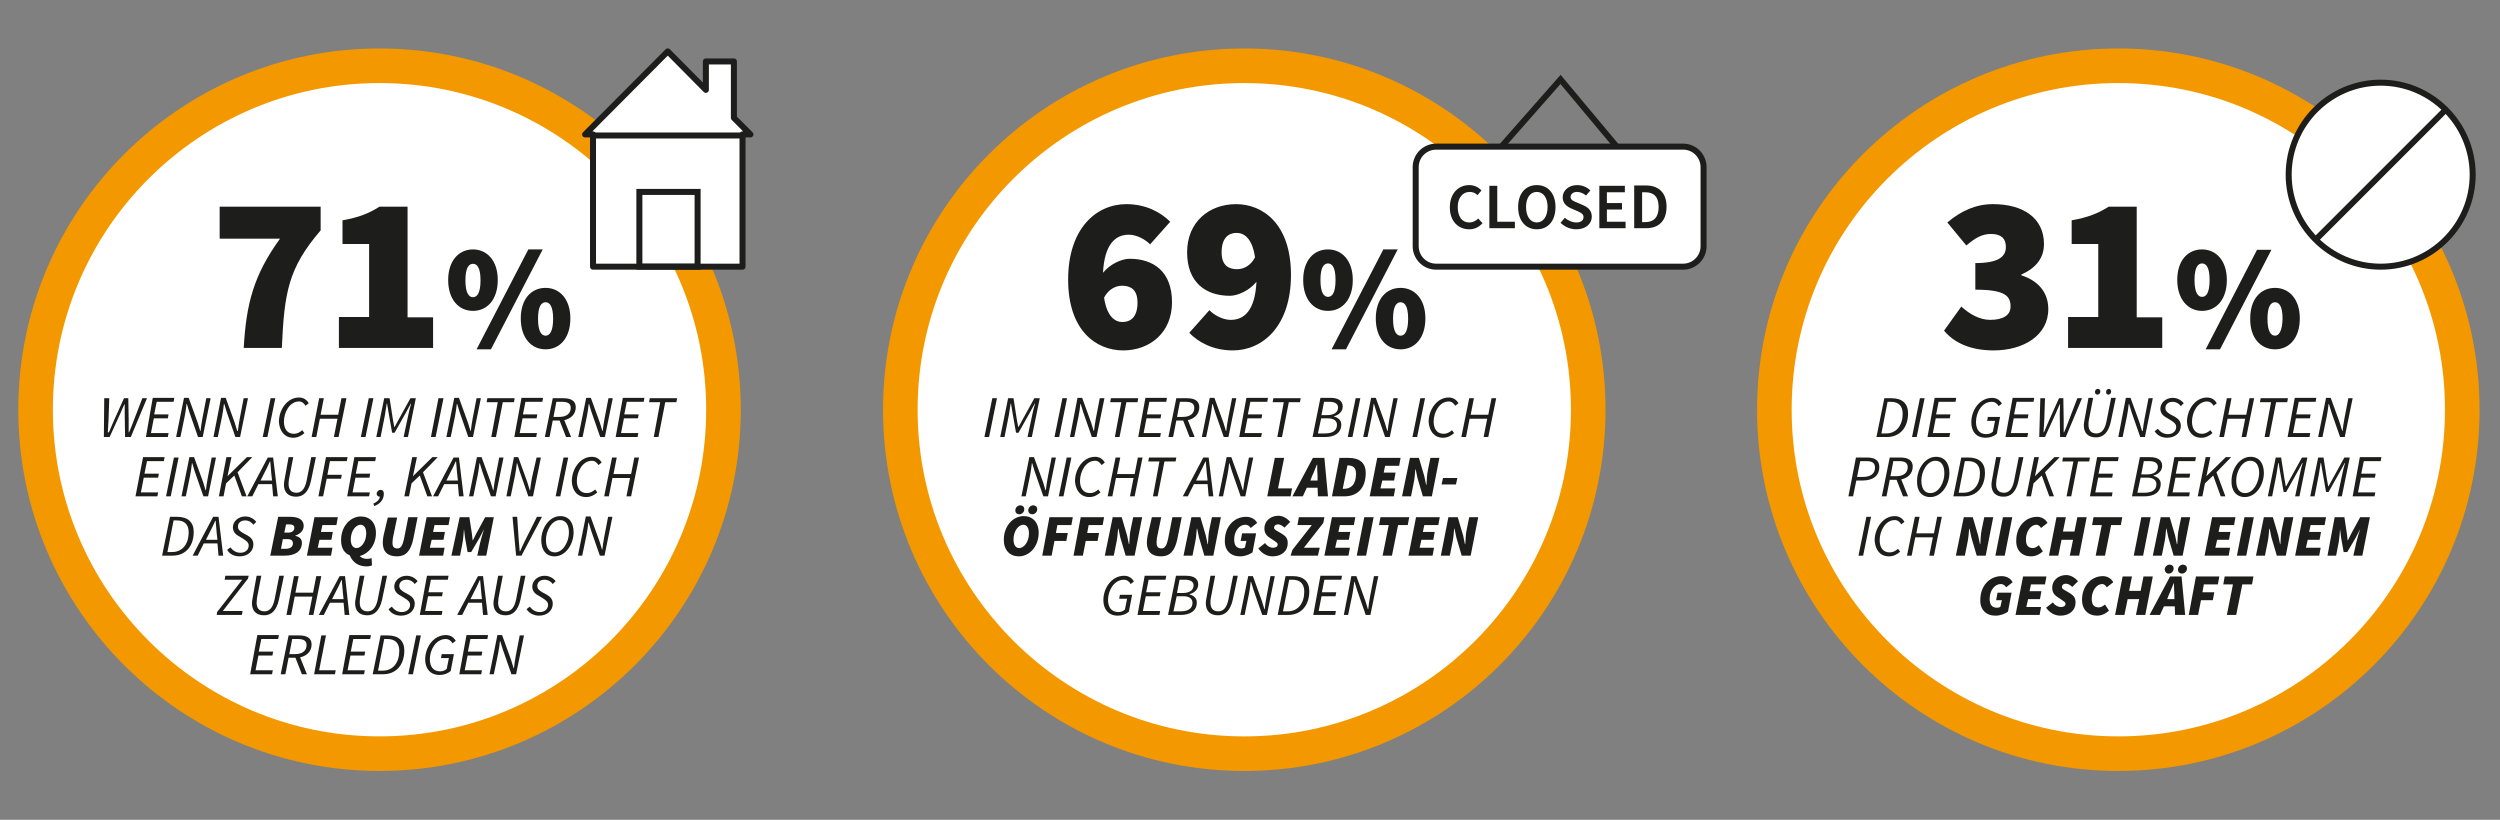 <?xml version="1.0" encoding="utf-8"?>
<!-- Generator: Adobe Illustrator 28.3.0, SVG Export Plug-In . SVG Version: 6.00 Build 0)  -->
<svg version="1.1" id="Ebene_1" xmlns="http://www.w3.org/2000/svg" xmlns:xlink="http://www.w3.org/1999/xlink" x="0px" y="0px"
	 viewBox="0 0 695.6 228.1" style="enable-background:new 0 0 695.6 228.1;" xml:space="preserve">
<rect x="0" y="0" width="695.6" height="228.1" fill="#808080" stroke="none"/>
<style type="text/css">
	.st0{fill:#FFFFFF;}
	.st1{fill:none;stroke:#F49800;stroke-width:9.623;}
	.st2{fill:#1D1D1B;}
	.st3{fill:none;stroke:#1D1D1B;stroke-width:1.674;stroke-linecap:round;stroke-linejoin:round;}
	.st4{fill:none;stroke:#1D1D1B;stroke-width:1.674;}
	.st5{fill:none;stroke:#F49800;stroke-width:9.623;stroke-miterlimit:4;}
</style>
<g>
	<path class="st0" d="M105.6,209.7c52.9,0,95.7-42.9,95.7-95.7c0-52.9-42.9-95.7-95.7-95.7S9.8,61.1,9.8,114S52.7,209.7,105.6,209.7
		"/>
</g>
<g>
	<circle class="st1" cx="105.6" cy="114" r="95.7"/>
</g>
<polygon class="st2" points="132.6,97.2 136.6,97.2 151,69.4 147,69.4 "/>
<path class="st2" d="M67.817,96.8h10.6c0.7-15.3,1.7-22.1,10.8-32.7v-6.6h-28.1v8.9h16.8C70.617,76.5,68.517,84.4,67.817,96.8"
	/>
<g>
	<path class="st2" d="M136.2,187.6h1.2l1.2-5.8c0.2-1.1,0.4-2.3,0.5-3.4h0.1l0.7,2.3l2.4,6.9h1.3l2.2-10.8h-1.2l-1.1,5.7
		c-0.2,1.1-0.4,2.4-0.5,3.4h-0.1l-0.7-2.3l-2.5-6.9h-1.3L136.2,187.6z M127.8,187.6h6.1l0.2-1.1h-4.8l0.8-4.1h3.9l0.2-1.1h-4
		l0.7-3.5h4.7l0.2-1.1h-6L127.8,187.6z M122.3,187.8c1.2,0,2.3-0.4,3.1-1.1l0.9-4.7h-3.4l-0.2,1.1h2.2l-0.6,3
		c-0.4,0.4-1.1,0.7-1.8,0.7c-2.1,0-2.9-1.5-2.9-3.4c0-2.6,1.7-5.6,4.4-5.6c0.9,0,1.5,0.5,1.9,1.2l0.9-0.7c-0.5-0.9-1.4-1.6-2.7-1.6
		c-3.5,0-5.8,3.4-5.8,6.8C118.3,186,119.7,187.8,122.3,187.8 M113.6,187.6h1.3l2.2-10.8h-1.3L113.6,187.6z M105.2,186.5l1.7-8.7h0.9
		c2.2,0,3.3,1.2,3.3,3.3c0,3.2-1.7,5.5-4.6,5.5h-1.3V186.5z M103.7,187.6h2.9c3.7,0,5.9-2.7,5.9-6.6c0-2.7-1.6-4.2-4.6-4.2h-2
		L103.7,187.6z M95.2,187.6h6.1l0.2-1.1h-4.8l0.8-4.1h3.9l0.2-1.1h-4l0.7-3.5h4.7l0.2-1.1h-6L95.2,187.6z M87.4,187.6h5.8l0.2-1.1
		h-4.6l1.9-9.7h-1.3L87.4,187.6z M80.5,182l0.8-4.2h1.6c1.6,0,2.4,0.5,2.4,1.7c0,1.5-1.1,2.5-3.2,2.5H80.5z M78.1,187.6h1.3l0.9-4.6
		h1.9l1.8,4.6h1.4l-1.9-4.7c1.8-0.4,3.2-1.6,3.2-3.6c0-1.8-1.4-2.5-3.4-2.5h-3L78.1,187.6z M69.6,187.6h6.1l0.2-1.1h-4.8l0.8-4.1
		h3.9l0.2-1.1h-4l0.7-3.5h4.7l0.2-1.1h-6L69.6,187.6z"/>
</g>
<g>
	<path class="st2" d="M150,171.3c2.2,0,3.8-1.4,3.8-3.3c0-1.2-0.6-1.9-1.6-2.5l-1.3-0.7c-0.8-0.5-1.4-0.9-1.4-1.8
		c0-0.9,0.7-1.7,2-1.7c1,0,1.8,0.5,2.3,1.2l0.8-0.8c-0.7-0.9-1.8-1.5-3.1-1.5c-1.9,0-3.4,1.4-3.4,3c0,1.2,0.7,2,1.7,2.5l1.3,0.8
		c0.8,0.5,1.4,1,1.4,1.8c0,1.2-1,2-2.3,2c-1.2,0-2.1-0.6-2.8-1.5l-0.9,0.7C147.3,170.7,148.6,171.3,150,171.3 M137.5,166.3
		c-0.1,0.5-0.2,1.1-0.2,1.5c0,2.2,1.2,3.4,3.4,3.4c1.9,0,3.4-1.2,4.1-4.3l1.4-6.7h-1.3l-1.3,6.6c-0.5,2.4-1.5,3.3-2.8,3.3
		c-1.5,0-2.2-0.9-2.2-2.4c0-0.4,0.1-0.8,0.1-1.3l1.2-6.2h-1.3L137.5,166.3z M127.2,171.1h1.4l1.7-3.4h3.8l0.3,3.4h1.3l-1.3-10.8H133
		L127.2,171.1z M131.8,164.9c0.6-1.2,1.2-2.3,1.7-3.5h0.1c0.1,1.2,0.2,2.4,0.3,3.5l0.2,1.8h-3.2L131.8,164.9z M116.8,171.1h6.1
		l0.2-1.1h-4.8l0.8-4.1h3.9l0.2-1.1h-4l0.7-3.5h4.7l0.2-1.1h-6L116.8,171.1z M111.6,171.3c2.2,0,3.8-1.4,3.8-3.3
		c0-1.2-0.6-1.9-1.6-2.5l-1.3-0.7c-0.8-0.5-1.4-0.9-1.4-1.8c0-0.9,0.7-1.7,2-1.7c1,0,1.8,0.5,2.3,1.2l0.8-0.8
		c-0.7-0.9-1.8-1.5-3.1-1.5c-1.9,0-3.4,1.4-3.4,3c0,1.2,0.7,2,1.7,2.5l1.3,0.8c0.8,0.5,1.4,1,1.4,1.8c0,1.2-1,2-2.3,2
		c-1.2,0-2.1-0.6-2.8-1.5l-0.9,0.7C108.8,170.7,110.1,171.3,111.6,171.3 M99,166.3c-0.1,0.5-0.2,1.1-0.2,1.5c0,2.2,1.2,3.4,3.4,3.4
		c1.9,0,3.4-1.2,4.1-4.3l1.4-6.7h-1.3l-1.3,6.6c-0.5,2.4-1.5,3.3-2.8,3.3c-1.5,0-2.2-0.9-2.2-2.4c0-0.4,0-0.8,0.1-1.3l1.2-6.2h-1.3
		L99,166.3z M88.7,171.1h1.4l1.7-3.4h3.8l0.3,3.4h1.3L96,160.3h-1.5L88.7,171.1z M93.3,164.9c0.6-1.2,1.2-2.3,1.7-3.5h0.1
		c0.1,1.2,0.2,2.4,0.3,3.5l0.2,1.8h-3.2L93.3,164.9z M79.7,171.1H81l1-5.1h4.9l-1,5.1h1.3l2.2-10.8H88l-0.9,4.6h-4.9l0.9-4.6h-1.3
		L79.7,171.1z M70.3,166.3c-0.1,0.5-0.2,1.1-0.2,1.5c0,2.2,1.2,3.4,3.4,3.4c1.9,0,3.4-1.2,4.1-4.3l1.4-6.7h-1.3l-1.3,6.6
		c-0.5,2.4-1.5,3.3-2.8,3.3c-1.5,0-2.2-0.9-2.2-2.4c0-0.4,0.1-0.8,0.1-1.3l1.2-6.2h-1.3L70.3,166.3z M60.3,171.1h7l0.2-1.1H62l7-9
		l0.2-0.8h-6.5l-0.2,1.1h4.9l-7,9L60.3,171.1z"/>
</g>
<g>
	<path class="st2" d="M160.8,154.6h1.2l1.2-5.8c0.2-1.1,0.4-2.3,0.5-3.4h0.1l0.7,2.3l2.4,6.9h1.3l2.2-10.8h-1.2l-1.1,5.7
		c-0.2,1.1-0.4,2.4-0.5,3.4h-0.1l-0.7-2.3l-2.5-6.9H163L160.8,154.6z M154.4,153.7c-1.7,0-2.5-1.4-2.5-3.5c0-2.5,1.6-5.5,3.9-5.5
		c1.7,0,2.5,1.4,2.5,3.5C158.3,150.7,156.7,153.7,154.4,153.7 M154.3,154.8c3.1,0,5.3-3.4,5.3-6.7c0-2.7-1.3-4.5-3.7-4.5
		c-3.1,0-5.3,3.4-5.3,6.7C150.6,153,151.9,154.8,154.3,154.8 M143.6,154.6h1.5l5.7-10.8h-1.4l-3,6c-0.6,1.2-1.2,2.4-1.7,3.6h-0.1
		c-0.1-1.2-0.2-2.4-0.3-3.6l-0.4-6h-1.3L143.6,154.6z M125.6,154.6h2.4l0.7-3.6c0.2-1.1,0.3-2.7,0.4-3.8l0,0l0.3,2.5l0.7,3.9h1
		l2.3-3.9l1.3-2.5l0,0c-0.4,1.1-0.8,2.6-1.1,3.8l-0.8,3.6h2.5l2.1-10.7H135l-2.5,4.6l-0.9,1.8h-0.1l-0.2-1.8l-0.7-4.6h-2.7
		L125.6,154.6z M116.6,154.6h6.7l0.4-2.2h-4.1l0.5-2.2h3.3l0.4-2.2h-3.3l0.4-1.9h3.9l0.4-2.2h-6.5L116.6,154.6z M106.7,149.1
		c-0.1,0.6-0.2,1.3-0.2,1.8c0,2.6,1.3,3.9,4,3.9c2.4,0,3.8-1.5,4.5-4.9l1.2-6h-2.6l-1.2,6.1c-0.4,1.8-0.9,2.6-1.8,2.6
		c-1.1,0-1.4-0.6-1.4-1.6c0-0.4,0.1-0.8,0.1-1.2l1.2-5.8h-2.6L106.7,149.1z M102.1,157.6c0.4,0,1-0.1,1.4-0.3l-0.1-2
		c-0.4,0.1-0.7,0.2-1.2,0.2c-0.8,0-1.6-0.2-2.1-0.8c2.4-0.6,4.5-3,4.5-6.4c0-2.9-1.7-4.6-4.2-4.6c-2.8,0-5.5,2.6-5.5,6.6
		c0,2.2,0.9,3.6,2.4,4.2C98.2,156.6,99.8,157.6,102.1,157.6 M99.2,152.5c-1,0-1.6-0.9-1.6-2.4c0-2.5,1.5-4.1,2.7-4.1
		c1,0,1.6,0.9,1.6,2.4C101.9,150.9,100.4,152.5,99.2,152.5 M85.4,154.6h6.7l0.4-2.2h-4.1l0.5-2.2h3.3l0.4-2.2h-3.3l0.4-1.9h3.9
		l0.4-2.2h-6.5L85.4,154.6z M78.2,152.6l0.5-2.6H80c1,0,1.5,0.4,1.5,1.2c0,0.9-0.7,1.5-2,1.5h-1.3V152.6z M79.1,148.2l0.5-2.3h0.8
		c1,0,1.5,0.3,1.5,0.9c0,0.8-0.5,1.4-1.8,1.4L79.1,148.2L79.1,148.2z M75.2,154.6h4.1c2.5,0,4.7-1,4.7-3.6c0-1-0.6-1.6-1.8-1.9V149
		c1.5-0.5,2.3-1.5,2.3-2.7c0-1.7-1.5-2.5-3.7-2.5h-3.4L75.2,154.6z M66.7,154.8c2.2,0,3.8-1.4,3.8-3.3c0-1.2-0.6-1.9-1.6-2.5
		l-1.3-0.7c-0.8-0.5-1.4-0.9-1.4-1.8c0-0.9,0.7-1.7,2-1.7c1,0,1.8,0.5,2.3,1.2l0.8-0.8c-0.7-0.9-1.8-1.5-3.1-1.5
		c-1.9,0-3.4,1.4-3.4,3c0,1.2,0.7,2,1.7,2.5l1.3,0.8c0.8,0.5,1.4,1,1.4,1.8c0,1.2-1,2-2.3,2c-1.2,0-2.1-0.6-2.8-1.5l-0.9,0.7
		C63.9,154.2,65.2,154.8,66.7,154.8 M53.6,154.6H55l1.7-3.4h3.8l0.3,3.4h1.3l-1.3-10.8h-1.5L53.6,154.6z M58.2,148.4
		c0.6-1.2,1.2-2.3,1.7-3.5H60c0.1,1.2,0.2,2.4,0.3,3.5l0.2,1.8h-3.2L58.2,148.4z M46.6,153.5l1.7-8.7h0.9c2.2,0,3.3,1.2,3.3,3.3
		c0,3.2-1.7,5.5-4.6,5.5h-1.3V153.5z M45.1,154.6H48c3.7,0,5.9-2.7,5.9-6.6c0-2.7-1.6-4.2-4.6-4.2h-2L45.1,154.6z"/>
</g>
<g>
	<path class="st2" d="M168.1,138.1h1.3l1-5.1h4.9l-1,5.1h1.3l2.2-10.8h-1.3l-0.9,4.6h-4.9l0.9-4.6h-1.3L168.1,138.1z M163.1,138.3
		c1.3,0,2.3-0.6,3.1-1.3l-0.6-0.8c-0.7,0.6-1.4,1-2.3,1c-1.9,0-2.8-1.4-2.8-3.4c0-2.6,1.6-5.6,4.2-5.6c0.8,0,1.4,0.5,1.8,1.2
		l0.9-0.7c-0.5-0.9-1.4-1.6-2.7-1.6c-3.3,0-5.6,3.4-5.6,6.8C159.2,136.5,160.6,138.3,163.1,138.3 M154.6,138.1h1.3l2.2-10.8h-1.3
		L154.6,138.1z M140.9,138.1h1.2l1.2-5.8c0.2-1.1,0.4-2.3,0.5-3.4h0.1l0.7,2.3l2.4,6.9h1.3l2.2-10.8h-1.2L148,133
		c-0.2,1.1-0.4,2.4-0.5,3.4h-0.1l-0.7-2.3l-2.5-6.9H143L140.9,138.1z M130.5,138.1h1.2l1.2-5.8c0.2-1.1,0.4-2.3,0.5-3.4h0.1l0.7,2.3
		l2.4,6.9h1.3l2.2-10.8h-1.2l-1.1,5.7c-0.2,1.1-0.4,2.4-0.5,3.4h-0.1l-0.7-2.3l-2.5-6.9h-1.3L130.5,138.1z M120.5,138.1h1.4l1.7-3.4
		h3.8l0.3,3.4h1.3l-1.3-10.8h-1.5L120.5,138.1z M125.1,131.9c0.6-1.2,1.2-2.3,1.7-3.5h0.1c0.1,1.2,0.2,2.4,0.3,3.5l0.2,1.8h-3.2
		L125.1,131.9z M112.5,138.1h1.3l0.7-3.6l2.3-2.2l2.1,5.8h1.3l-2.5-6.7l4.1-4.2h-1.5l-5.4,5.3l0,0l1.1-5.3h-1.3L112.5,138.1z
		 M104.1,140.8c1.6-0.5,2.7-1.8,2.7-3.4c0-0.7-0.3-1.1-0.9-1.1s-1.1,0.5-1.1,1.1c0,0.5,0.4,0.8,0.9,0.8l0,0
		c-0.1,0.8-0.8,1.5-1.8,1.9L104.1,140.8z M96.6,138.1h6.1l0.2-1.1h-4.8l0.8-4.1h3.9l0.2-1.1h-4l0.7-3.5h4.7l0.2-1.1h-6L96.6,138.1z
		 M88.6,138.1h1.3l1-4.9h4l0.2-1.1h-4l0.7-3.8h4.7l0.2-1.1h-6L88.6,138.1z M79.2,133.3c-0.1,0.5-0.2,1.1-0.2,1.5
		c0,2.2,1.2,3.4,3.4,3.4c1.9,0,3.4-1.2,4.1-4.3l1.4-6.7h-1.3l-1.3,6.6c-0.5,2.4-1.5,3.3-2.8,3.3c-1.5,0-2.2-0.9-2.2-2.4
		c0-0.4,0-0.8,0.1-1.3l1.2-6.2h-1.3L79.2,133.3z M68.8,138.1h1.4l1.7-3.4h3.8l0.3,3.4h1.3L76,127.3h-1.5L68.8,138.1z M73.4,131.9
		c0.6-1.2,1.2-2.3,1.7-3.5h0.1c0.1,1.2,0.2,2.4,0.3,3.5l0.2,1.8h-3.2L73.4,131.9z M60.9,138.1h1.3l0.7-3.6l2.3-2.2l2.1,5.8h1.3
		l-2.5-6.7l4.1-4.2h-1.5l-5.4,5.3l0,0l1.1-5.3H63L60.9,138.1z M50.5,138.1h1.2l1.2-5.8c0.2-1.1,0.4-2.3,0.5-3.4h0.1l0.7,2.3l2.4,6.9
		h1.3l2.2-10.8h-1.2l-1.1,5.7c-0.2,1.1-0.4,2.4-0.5,3.4h-0.1l-0.7-2.3l-2.5-6.9h-1.3L50.5,138.1z M46.2,138.1h1.3l2.2-10.8h-1.3
		L46.2,138.1z M37.7,138.1h6.1L44,137h-4.8l0.8-4.1h4l0.2-1.1h-4l0.7-3.5h4.7l0.2-1.1h-6L37.7,138.1z"/>
</g>
<g>
	<path class="st2" d="M181.9,121.6h1.3l1.9-9.7h3.1l0.2-1.1h-7.6l-0.2,1.1h3.1L181.9,121.6z M171.3,121.6h6.1l0.2-1.1h-4.8l0.8-4.1
		h3.9l0.2-1.1h-4l0.7-3.5h4.7l0.2-1.1h-6L171.3,121.6z M160.9,121.6h1.2l1.2-5.8c0.2-1.1,0.4-2.3,0.5-3.4h0.1l0.7,2.3l2.4,6.9h1.3
		l2.2-10.8h-1.2l-1.1,5.7c-0.2,1.1-0.4,2.4-0.5,3.4h-0.1l-0.7-2.3l-2.5-6.9h-1.3L160.9,121.6z M154,116l0.8-4.2h1.6
		c1.6,0,2.4,0.5,2.4,1.7c0,1.5-1.1,2.5-3.2,2.5H154z M151.6,121.6h1.3l0.9-4.6h1.9l1.8,4.6h1.4l-1.9-4.7c1.8-0.4,3.2-1.6,3.2-3.6
		c0-1.8-1.4-2.5-3.4-2.5h-3L151.6,121.6z M143.1,121.6h6.1l0.2-1.1h-4.8l0.8-4.1h3.9l0.2-1.1h-4l0.7-3.5h4.7l0.2-1.1h-6L143.1,121.6
		z M136.7,121.6h1.3l1.9-9.7h3.1l0.2-1.1h-7.6l-0.2,1.1h3.1L136.7,121.6z M124.2,121.6h1.2l1.2-5.8c0.2-1.1,0.4-2.3,0.5-3.4h0.1
		l0.7,2.3l2.4,6.9h1.3l2.2-10.8h-1.2l-1.1,5.7c-0.2,1.1-0.4,2.4-0.5,3.4h-0.1l-0.7-2.3l-2.5-6.9h-1.3L124.2,121.6z M119.9,121.6h1.3
		l2.2-10.8H122L119.9,121.6z M104.7,121.6h1.2l1.2-6.1c0.2-1,0.3-2.2,0.5-3.2h0.1l0.4,2.4l1,5.7h0.7l3.2-5.7l1.3-2.4h0.1
		c-0.3,0.9-0.6,2.2-0.8,3.2l-1.3,6.1h1.2l2.2-10.8h-1.5l-3.2,5.8l-1.2,2.2h-0.1l-0.4-2.2l-0.9-5.8h-1.5L104.7,121.6z M100.4,121.6
		h1.3l2.2-10.8h-1.3L100.4,121.6z M86.7,121.6H88l1-5.1h4.9l-1,5.1h1.3l2.2-10.8H95l-0.9,4.6h-4.9l0.9-4.6h-1.3L86.7,121.6z
		 M81.6,121.8c1.3,0,2.3-0.6,3.1-1.3l-0.6-0.8c-0.7,0.6-1.4,1-2.3,1c-1.9,0-2.8-1.4-2.8-3.4c0-2.6,1.6-5.6,4.2-5.6
		c0.8,0,1.4,0.5,1.8,1.2l0.9-0.7c-0.5-0.9-1.4-1.6-2.7-1.6c-3.3,0-5.6,3.4-5.6,6.8C77.8,120,79.2,121.8,81.6,121.8 M73.1,121.6h1.3
		l2.2-10.8h-1.3L73.1,121.6z M59.4,121.6h1.2l1.2-5.8c0.2-1.1,0.4-2.3,0.5-3.4h0.1l0.7,2.3l2.4,6.9h1.3l2.2-10.8h-1.2l-1.1,5.7
		c-0.2,1.1-0.4,2.4-0.5,3.4H66l-0.7-2.3l-2.5-6.9h-1.3L59.4,121.6z M49,121.6h1.2l1.2-5.8c0.2-1.1,0.4-2.3,0.5-3.4H52l0.7,2.3
		l2.4,6.9h1.3l2.2-10.8h-1.2l-1.1,5.7c-0.2,1.1-0.4,2.4-0.5,3.4h-0.1l-0.7-2.3l-2.5-6.9h-1.3L49,121.6z M40.6,121.6h6.1l0.2-1.1H42
		l0.8-4.1h3.9l0.2-1.1h-4l0.7-3.5h4.7l0.2-1.1h-6L40.6,121.6z M28.9,121.6h1.6l3-6.6c0.4-0.9,0.7-1.7,1.1-2.5h0.1c0,0.9,0,1.7,0,2.5
		l0.1,6.6h1.6l4.5-10.8h-1.3l-2.3,6c-0.4,1.2-0.9,2.3-1.4,3.5h-0.1c0-1.2,0-2.4,0-3.5l-0.1-6h-1.2l-2.7,6c-0.5,1.2-1,2.3-1.5,3.5H30
		c0.1-1.2,0.1-2.4,0.2-3.5l0.2-6H29L28.9,121.6z"/>
</g>
<polygon class="st0" points="208.8,37.4 204.2,32.8 204.2,17.1 196.4,17.1 196.4,25 185.8,14.3 162.8,37.4 165,37.4 165,74.2 
	206.6,74.2 206.6,37.4 "/>
<g>
	<g>
		<polygon class="st3" points="208.8,37.4 204.2,32.8 204.2,17.1 196.4,17.1 196.4,25 185.8,14.3 162.8,37.4 165,37.4 165,74.2 
			206.6,74.2 206.6,37.4 		"/>
	</g>
</g>
<path class="st4" d="M164.6,37.7h42.3 M194.1,74.2h-16.2V53.4h16.2V74.2z"/>
<g>
	<g>
		<path class="st0" d="M346.2,209.7c52.9,0,95.7-42.9,95.7-95.7c0-52.9-42.9-95.7-95.7-95.7s-95.7,42.9-95.7,95.7
			C250.4,166.9,293.3,209.7,346.2,209.7"/>
	</g>
	<g>
		<ellipse class="st5" cx="346.209" cy="114.003" rx="95.702" ry="95.702"/>
	</g>
	<g>
		<path class="st2" d="M373.9,171.1h1.2l1.2-5.8c0.2-1.1,0.4-2.3,0.5-3.4h0.1l0.7,2.3l2.4,6.9h1.3l2.2-10.8h-1.2l-1.1,5.7
			c-0.2,1.1-0.4,2.4-0.5,3.5h-0.1l-0.7-2.3l-2.5-6.9H376L373.9,171.1z M365.4,171.1h6.1l0.2-1.1h-4.8l0.8-4.1h3.9l0.2-1.1h-4
			l0.7-3.5h4.7l0.2-1.1h-6L365.4,171.1z M357,170l1.7-8.7h0.9c2.2,0,3.3,1.2,3.3,3.3c0,3.2-1.7,5.5-4.6,5.5H357V170z M355.5,171.1
			h2.9c3.7,0,5.9-2.7,5.9-6.6c0-2.7-1.6-4.2-4.6-4.2h-2L355.5,171.1z M345.1,171.1h1.2l1.2-5.8c0.2-1.1,0.4-2.3,0.5-3.4h0.1l0.7,2.3
			l2.4,6.9h1.3l2.2-10.8h-1.2l-1.1,5.7c-0.2,1.1-0.4,2.4-0.5,3.5h-0.1l-0.7-2.3l-2.5-6.9h-1.3L345.1,171.1z M335.7,166.3
			c-0.1,0.5-0.2,1.1-0.2,1.5c0,2.2,1.2,3.4,3.4,3.4c1.9,0,3.4-1.2,4.1-4.3l1.4-6.7h-1.3l-1.3,6.6c-0.5,2.4-1.5,3.3-2.8,3.3
			c-1.5,0-2.2-0.9-2.2-2.4c0-0.4,0-0.8,0.1-1.3l1.2-6.2h-1.3L335.7,166.3z M326.5,170.1l0.9-4.2h1.9c1.6,0,2.5,0.7,2.5,1.8
			c0,1.7-1.3,2.4-3.4,2.4H326.5z M327.5,164.9l0.7-3.6h1.5c1.6,0,2.4,0.6,2.4,1.6c0,1.2-1,2.1-3,2.1h-1.6V164.9z M325,171.1h3.5
			c2.6,0,4.5-1.1,4.5-3.5c0-1.2-0.9-1.9-2-2.2v-0.1c1.2-0.3,2.4-1.2,2.4-2.7c0-1.6-1.3-2.4-3.3-2.4h-2.9L325,171.1z M316.5,171.1
			h6.1l0.2-1.1H318l0.8-4.1h3.9l0.2-1.1h-4l0.7-3.5h4.7l0.2-1.1h-6L316.5,171.1z M311,171.3c1.2,0,2.3-0.4,3.1-1.1l0.9-4.7h-3.4
			l-0.2,1.1h2.2l-0.6,3c-0.4,0.4-1.1,0.7-1.8,0.7c-2.1,0-2.9-1.5-2.9-3.4c0-2.6,1.7-5.6,4.4-5.6c0.9,0,1.5,0.5,1.9,1.2l0.9-0.7
			c-0.5-0.9-1.4-1.6-2.7-1.6c-3.5,0-5.8,3.4-5.8,6.8C307,169.5,308.4,171.3,311,171.3"/>
	</g>
	<g>
		<path class="st2" d="M400.9,154.6h2.5l0.7-3.5c0.3-1.3,0.4-2.8,0.5-4h0.1l0.5,2.4l1.5,5.1h2.5l2.1-10.7h-2.5l-0.7,3.4
			c-0.3,1.3-0.3,2.9-0.4,4.1h-0.1l-0.5-2.4l-1.5-5.1H403L400.9,154.6z M391.9,154.6h6.7l0.4-2.2h-4l0.5-2.2h3.3l0.4-2.2h-3.3
			l0.4-1.9h3.9l0.4-2.2H394L391.9,154.6z M384.7,154.6h2.6l1.7-8.5h2.7l0.4-2.2h-8l-0.4,2.2h2.7L384.7,154.6z M377.5,154.6h2.6
			l2.1-10.7h-2.6L377.5,154.6z M368.5,154.6h6.7l0.4-2.2h-4.1l0.5-2.2h3.3l0.4-2.2h-3.3l0.4-1.9h3.9l0.4-2.2h-6.5L368.5,154.6z
			 M359.1,154.6h7.6l0.5-2.2h-4.4l5.4-6.9l0.3-1.6h-7.1l-0.4,2.2h4l-5.4,6.9L359.1,154.6z M354.1,154.8c2.6,0,4.2-1.6,4.2-3.6
			c0-1.3-0.4-1.9-1.5-2.6l-1-0.6c-0.9-0.5-1.3-0.7-1.3-1.2s0.4-0.9,1.1-0.9s1.2,0.4,1.8,0.9l1.6-1.6c-0.9-1-2.1-1.7-3.3-1.7
			c-2.2,0-3.9,1.5-3.9,3.5c0,1.3,0.6,2.1,1.6,2.7l0.9,0.6c0.7,0.5,1.2,0.7,1.2,1.2c0,0.6-0.5,0.9-1.3,0.9s-1.7-0.5-2.2-1.3l-1.9,1.5
			C351.3,154.2,352.7,154.8,354.1,154.8 M345,154.8c1.4,0,2.6-0.5,3.5-1.1l1-5.3h-3.9l-0.4,2.1h1.6l-0.4,1.8
			c-0.2,0.2-0.6,0.3-0.9,0.3c-1.5,0-2.1-0.9-2.1-2.5c0-2.3,1.4-4.1,3.1-4.1c0.6,0,1.1,0.3,1.5,0.9l1.8-1.4c-0.6-1.1-1.7-1.7-3.1-1.7
			c-3.3,0-5.9,2.7-5.9,6.6C340.7,153.1,342.4,154.8,345,154.8 M329.3,154.6h2.5l0.7-3.5c0.3-1.3,0.4-2.8,0.5-4h0.1l0.5,2.4l1.5,5.1
			h2.5l2.1-10.7h-2.5l-0.7,3.4c-0.3,1.3-0.3,2.9-0.4,4.1H336l-0.5-2.4l-1.5-5.1h-2.5L329.3,154.6z M319.3,149.1
			c-0.1,0.6-0.2,1.3-0.2,1.8c0,2.6,1.3,3.9,4,3.9c2.4,0,3.8-1.5,4.5-4.9l1.2-6h-2.6L325,150c-0.4,1.8-0.9,2.6-1.8,2.6
			c-1.1,0-1.4-0.6-1.4-1.7c0-0.4,0.1-0.8,0.1-1.2l1.2-5.8h-2.6L319.3,149.1z M307.4,154.6h2.5l0.7-3.5c0.3-1.3,0.4-2.8,0.5-4h0.1
			l0.5,2.4l1.5,5.1h2.5l2.1-10.7h-2.5l-0.7,3.4c-0.3,1.3-0.3,2.9-0.4,4.1h-0.1l-0.5-2.4l-1.5-5.1h-2.5L307.4,154.6z M298.7,154.6
			h2.6l0.8-4.1h3.3l0.4-2.2h-3.3l0.4-2.2h3.9l0.4-2.2h-6.5L298.7,154.6z M290,154.6h2.6l0.8-4.1h3.3l0.4-2.2h-3.3l0.4-2.2h3.9
			l0.4-2.2H292L290,154.6z M287.2,143.1c0.8,0,1.4-0.7,1.4-1.4s-0.5-1.1-1.1-1.1c-0.8,0-1.4,0.7-1.4,1.4S286.6,143.1,287.2,143.1
			 M283.6,143.1c0.8,0,1.4-0.7,1.4-1.4s-0.5-1.1-1.1-1.1c-0.8,0-1.4,0.7-1.4,1.4S283,143.1,283.6,143.1 M283.6,152.5
			c-1,0-1.6-0.9-1.6-2.4c0-2.5,1.5-4.1,2.7-4.1c1,0,1.6,0.9,1.6,2.4C286.3,150.9,284.8,152.5,283.6,152.5 M283.5,154.8
			c2.8,0,5.5-2.6,5.5-6.6c0-2.9-1.7-4.6-4.2-4.6c-2.8,0-5.5,2.6-5.5,6.6C279.3,153.1,281,154.8,283.5,154.8"/>
	</g>
	<g>
		<path class="st2" d="M401.1,134.8h4l0.4-1.8h-4L401.1,134.8z M390.1,138.1h2.5l0.7-3.5c0.3-1.3,0.4-2.8,0.5-4h0.1l0.5,2.4l1.5,5.1
			h2.5l2.1-10.7H398l-0.7,3.4c-0.3,1.3-0.3,2.9-0.4,4.1h-0.1l-0.5-2.4l-1.5-5.1h-2.5L390.1,138.1z M381.1,138.1h6.7l0.4-2.2h-4.1
			l0.5-2.2h3.3l0.4-2.2H385l0.4-1.9h3.9l0.4-2.2h-6.5L381.1,138.1z M373.6,136l1.3-6.5h0.2c1.3,0,2.2,0.6,2.2,2.3
			c0,3.1-1.5,4.2-3.3,4.2H373.6z M370.6,138.1h3.5c3.4,0,5.9-2.1,5.9-6.5c0-2.9-1.8-4.2-4.8-4.2h-2.5L370.6,138.1z M359.6,138.1h2.9
			l1.1-2.4h3l0.1,2.4h2.8l-1-10.7h-3.2L359.6,138.1z M365.1,132.4c0.5-1,0.8-2,1.3-3.1h0.1c0,1.1,0,2,0.1,3.1v1.3h-2L365.1,132.4z
			 M352.6,138.1h6.5l0.4-2.2h-3.9l1.7-8.5h-2.6L352.6,138.1z M339.1,138.1h1.2l1.2-5.8c0.2-1.1,0.4-2.3,0.5-3.4h0.1l0.7,2.3l2.4,6.9
			h1.3l2.2-10.8h-1.2l-1.1,5.7c-0.2,1.1-0.4,2.4-0.5,3.4h-0.1l-0.7-2.3l-2.5-6.9h-1.3L339.1,138.1z M329.1,138.1h1.4l1.7-3.4h3.8
			l0.3,3.4h1.3l-1.3-10.8h-1.5L329.1,138.1z M333.7,131.9c0.6-1.2,1.2-2.3,1.7-3.5h0.1c0.1,1.2,0.2,2.4,0.3,3.5l0.2,1.8h-3.2
			L333.7,131.9z M320.8,138.1h1.3l1.9-9.7h3.1l0.2-1.1h-7.6l-0.2,1.1h3.1L320.8,138.1z M308.2,138.1h1.3l1-5.1h4.9l-1,5.1h1.3
			l2.2-10.8h-1.3l-0.9,4.6h-4.9l0.9-4.6h-1.3L308.2,138.1z M303.1,138.3c1.3,0,2.3-0.6,3.1-1.3l-0.6-0.8c-0.7,0.6-1.4,1-2.3,1
			c-1.9,0-2.8-1.4-2.8-3.4c0-2.6,1.6-5.6,4.2-5.6c0.8,0,1.4,0.5,1.8,1.2l0.9-0.7c-0.5-0.9-1.4-1.6-2.7-1.6c-3.3,0-5.6,3.4-5.6,6.8
			C299.3,136.5,300.7,138.3,303.1,138.3 M294.6,138.1h1.3l2.2-10.8h-1.3L294.6,138.1z M284.2,138.1h1.2l1.2-5.8
			c0.2-1.1,0.4-2.3,0.5-3.4h0.1l0.7,2.3l2.4,6.9h1.3l2.2-10.8h-1.2l-1.1,5.7c-0.2,1.1-0.4,2.4-0.5,3.4h-0.1l-0.7-2.3l-2.5-6.9h-1.3
			L284.2,138.1z"/>
	</g>
	<g>
		<path class="st2" d="M406.6,121.6h1.3l1-5.1h4.9l-1,5.1h1.3l2.2-10.8H415l-0.9,4.6h-4.9l0.9-4.6h-1.3L406.6,121.6z M401.5,121.8
			c1.3,0,2.3-0.6,3.1-1.3l-0.6-0.8c-0.7,0.6-1.4,1-2.3,1c-1.9,0-2.8-1.4-2.8-3.4c0-2.6,1.6-5.6,4.2-5.6c0.8,0,1.4,0.5,1.8,1.2
			l0.9-0.7c-0.5-0.9-1.4-1.6-2.7-1.6c-3.3,0-5.6,3.4-5.6,6.8C397.7,120,399.1,121.8,401.5,121.8 M393,121.6h1.3l2.2-10.8h-1.3
			L393,121.6z M379.3,121.6h1.2l1.2-5.8c0.2-1.1,0.4-2.3,0.5-3.4h0.1l0.7,2.3l2.4,6.9h1.3l2.2-10.8h-1.2l-1.1,5.7
			c-0.2,1.1-0.4,2.4-0.5,3.4H386l-0.7-2.3l-2.5-6.9h-1.3L379.3,121.6z M375,121.6h1.3l2.2-10.8h-1.3L375,121.6z M366.7,120.6
			l0.9-4.2h1.9c1.6,0,2.5,0.7,2.5,1.8c0,1.7-1.3,2.4-3.4,2.4C368.6,120.6,366.7,120.6,366.7,120.6z M367.7,115.4l0.7-3.6h1.5
			c1.6,0,2.4,0.6,2.4,1.6c0,1.2-1,2.1-3,2.1h-1.6V115.4z M365.2,121.6h3.5c2.6,0,4.5-1.1,4.5-3.5c0-1.2-0.9-1.9-2-2.2v-0.1
			c1.2-0.3,2.4-1.2,2.4-2.7c0-1.6-1.3-2.4-3.3-2.4h-2.9L365.2,121.6z M355.4,121.6h1.3l1.9-9.7h3.1l0.2-1.1h-7.6l-0.2,1.1h3.1
			L355.4,121.6z M344.8,121.6h6.1l0.2-1.1h-4.8l0.8-4.1h3.9l0.2-1.1h-4l0.7-3.5h4.7l0.2-1.1h-6L344.8,121.6z M334.4,121.6h1.2
			l1.2-5.8c0.2-1.1,0.4-2.3,0.5-3.4h0.1l0.7,2.3l2.4,6.9h1.3l2.2-10.8h-1.2l-1.1,5.7c-0.2,1.1-0.4,2.4-0.5,3.4h-0.1l-0.7-2.3
			l-2.5-6.9h-1.3L334.4,121.6z M327.5,116l0.8-4.2h1.6c1.6,0,2.4,0.5,2.4,1.7c0,1.5-1.1,2.5-3.2,2.5H327.5z M325.1,121.6h1.3
			l0.9-4.6h1.9l1.8,4.6h1.4l-1.9-4.7c1.8-0.4,3.2-1.6,3.2-3.6c0-1.8-1.4-2.5-3.4-2.5h-3L325.1,121.6z M316.7,121.6h6.1l0.2-1.1h-4.8
			l0.8-4.1h3.9l0.2-1.1h-4l0.7-3.5h4.7l0.2-1.1h-6L316.7,121.6z M310.2,121.6h1.3l1.9-9.7h3.1l0.2-1.1h-7.6l-0.2,1.1h3.1
			L310.2,121.6z M297.7,121.6h1.2l1.2-5.8c0.2-1.1,0.4-2.3,0.5-3.4h0.1l0.7,2.3l2.4,6.9h1.3l2.2-10.8H306l-1.1,5.7
			c-0.2,1.1-0.4,2.4-0.5,3.4h-0.1l-0.7-2.3l-2.5-6.9h-1.3L297.7,121.6z M293.4,121.6h1.3l2.2-10.8h-1.3L293.4,121.6z M278.3,121.6
			h1.2l1.2-6.1c0.2-1,0.3-2.2,0.5-3.2h0.1l0.4,2.4l1,5.7h0.7l3.2-5.7l1.3-2.4h0.1c-0.3,0.9-0.6,2.2-0.8,3.2l-1.3,6.1h1.2l2.2-10.8
			h-1.5l-3.2,5.8l-1.2,2.2h-0.1l-0.4-2.2l-0.9-5.8h-1.5L278.3,121.6z M273.9,121.6h1.3l2.2-10.8h-1.3L273.9,121.6z"/>
	</g>
	<g>
		<path class="st2" d="M389.7,93.4c-1.1,0-2.1-1.1-2.1-4.7s1-4.6,2.1-4.6s2.1,1,2.1,4.6C391.8,92.3,390.8,93.4,389.7,93.4
			 M389.7,97.2c4,0,6.9-3.2,6.9-8.6s-3-8.5-6.9-8.5c-4,0-6.9,3.1-6.9,8.5C382.8,94,385.7,97.2,389.7,97.2 M370.5,97.2h4l14.4-27.8
			h-4L370.5,97.2z M369.5,82.6c-1.1,0-2.1-1.1-2.1-4.7s1-4.6,2.1-4.6s2.1,1,2.1,4.6C371.6,81.6,370.6,82.6,369.5,82.6 M369.5,86.5
			c4,0,6.9-3.2,6.9-8.6s-3-8.5-6.9-8.5c-4,0-6.9,3.1-6.9,8.5S365.5,86.5,369.5,86.5 M343,97.5c8.4,0,16.2-6.8,16.2-21
			s-7.8-19.7-15.3-19.7c-7.4,0-13.6,4.9-13.6,13.4c0,8.4,5.2,12.1,11.9,12.1c2.1,0,5.4-1.4,7.4-3.9c-0.4,7.9-3.3,10.6-7.2,10.6
			c-2.2,0-4.7-1.4-5.9-2.7l-5.6,6.3C333.3,95.1,337.4,97.5,343,97.5 M344.2,74.9c-2.2,0-4.3-0.9-4.3-4.7c0-4.1,2-5.4,4.2-5.4
			c1.9,0,4.3,1.3,5.1,6.8C348,73.9,346.1,74.9,344.2,74.9 M312.3,89.6c-1.9,0-4.3-1.3-5.1-6.8c1.2-2.3,3.2-3.3,5-3.3
			c2.2,0,4.3,0.9,4.3,4.7C316.5,88.3,314.5,89.6,312.3,89.6 M312.5,97.5c7.4,0,13.6-4.9,13.6-13.4S321,72,314.3,72
			c-2.1,0-5.4,1.4-7.4,3.9c0.4-7.9,3.4-10.6,7.2-10.6c2.2,0,4.7,1.4,5.9,2.7l5.6-6.3c-2.6-2.6-6.7-4.9-12.2-4.9
			c-8.4,0-16.2,6.8-16.2,21S305,97.5,312.5,97.5"/>
	</g>
</g>
<polyline class="st4" points="406.3,53.8 434.2,22.1 460.7,53.8 "/>
<path class="st0" d="M399.6,40.8c-3.1,0-5.7,2.5-5.7,5.7v22c0,3.1,2.5,5.7,5.7,5.7h68.7c3.1,0,5.7-2.5,5.7-5.7v-22
	c0-3.1-2.5-5.7-5.7-5.7H399.6z"/>
<path class="st4" d="M399.6,40.8c-3.1,0-5.7,2.5-5.7,5.7v22c0,3.1,2.5,5.7,5.7,5.7h68.7c3.1,0,5.7-2.5,5.7-5.7v-22
	c0-3.1-2.5-5.7-5.7-5.7H399.6z"/>
<path class="st2" d="M456.9,61.8v-8.3h0.9c2.3,0,3.7,1.2,3.7,4.1c0,2.9-1.4,4.2-3.7,4.2H456.9z M454.7,63.5h3.3c3.5,0,5.7-2,5.7-6
	c0-3.9-2.2-5.9-5.8-5.9h-3.2V63.5z M445,63.5h7.3v-1.8h-5.2v-3.4h4.2v-1.8h-4.2v-3h5v-1.8H445V63.5z M438.6,63.8
	c2.7,0,4.3-1.6,4.3-3.5c0-1.7-1-2.6-2.4-3.2l-1.6-0.7c-1-0.4-1.9-0.7-1.9-1.6c0-0.8,0.7-1.4,1.8-1.4c0.9,0,1.8,0.4,2.5,1l1.2-1.4
	c-0.9-0.9-2.2-1.5-3.7-1.5c-2.3,0-4,1.5-4,3.4c0,1.7,1.2,2.6,2.4,3.1l1.6,0.7c1.1,0.5,1.8,0.8,1.8,1.7s-0.7,1.5-2,1.5
	c-1.1,0-2.3-0.5-3.2-1.3l-1.2,1.4C435.5,63.2,437,63.8,438.6,63.8 M427.6,61.9c-1.8,0-3-1.7-3-4.3s1.2-4.2,3-4.2s3,1.6,3,4.2
	C430.6,60.2,429.4,61.9,427.6,61.9 M427.6,63.8c3.1,0,5.2-2.3,5.2-6.2c0-3.8-2.1-6.1-5.2-6.1s-5.2,2.3-5.2,6.1
	C422.4,61.4,424.5,63.8,427.6,63.8 M414.5,63.5h7v-1.8h-4.9v-10h-2.2v11.8H414.5z M408.8,63.8c1.5,0,2.7-0.6,3.7-1.7l-1.2-1.3
	c-0.7,0.7-1.5,1.1-2.5,1.1c-2,0-3.2-1.6-3.2-4.3c0-2.6,1.4-4.2,3.3-4.2c0.9,0,1.6,0.3,2.2,0.9l1.1-1.3c-0.7-0.8-1.9-1.5-3.4-1.5
	c-3,0-5.4,2.3-5.4,6.2S405.8,63.8,408.8,63.8"/>
<path class="st0" d="M589.4,209.7c52.9,0,95.7-42.9,95.7-95.7c0-52.9-42.9-95.7-95.7-95.7s-95.7,42.9-95.7,95.7
	C493.7,166.9,536.6,209.7,589.4,209.7"/>
<circle class="st1" cx="589.4" cy="114" r="95.7"/>
<path class="st2" d="M619.6,171.1h2.6l1.7-8.5h2.7l0.4-2.2h-8l-0.4,2.2h2.7L619.6,171.1z M609,171.1h2.6l0.8-4.1h3.3l0.4-2.2h-3.3
	l0.4-2.2h3.9l0.4-2.2h-6.5L609,171.1z M607.1,159.6c0.8,0,1.4-0.7,1.4-1.4s-0.5-1.1-1.1-1.1c-0.8,0-1.4,0.7-1.4,1.4
	S606.5,159.6,607.1,159.6 M603.4,159.6c0.8,0,1.4-0.7,1.4-1.4s-0.5-1.1-1.1-1.1c-0.8,0-1.4,0.7-1.4,1.4
	C602.4,159.2,602.8,159.6,603.4,159.6 M598.1,171.1h2.9l1.1-2.4h3l0.1,2.4h2.8l-1-10.7h-3.2L598.1,171.1z M603.5,165.4
	c0.5-1,0.8-2,1.3-3.1h0.1c0,1.1,0,2,0.1,3.1v1.3h-2L603.5,165.4z M588.5,171.1h2.6l0.9-4.4h3.2l-0.9,4.4h2.6l2.1-10.7h-2.6l-0.8,4
	h-3.2l0.8-4h-2.6L588.5,171.1z M583.5,171.3c1.5,0,2.7-0.8,3.3-1.4l-1.1-1.7c-0.5,0.4-1.1,0.8-1.7,0.8c-1.5,0-2-0.9-2-2.4
	c0-2.3,1.4-4.1,2.9-4.1c0.5,0,0.9,0.3,1.3,0.9l1.8-1.4c-0.6-1.1-1.7-1.7-2.9-1.7c-3.2,0-5.8,2.7-5.8,6.6
	C579.3,169.6,581,171.3,583.5,171.3 M573.3,171.3c2.6,0,4.2-1.6,4.2-3.6c0-1.3-0.4-1.9-1.5-2.6l-1-0.6c-0.9-0.5-1.3-0.7-1.3-1.2
	s0.4-0.9,1.1-0.9c0.7,0,1.2,0.4,1.8,0.9l1.6-1.6c-0.9-1-2.1-1.7-3.3-1.7c-2.2,0-3.9,1.5-3.9,3.5c0,1.3,0.6,2.1,1.6,2.7l0.9,0.6
	c0.7,0.5,1.2,0.7,1.2,1.2c0,0.6-0.5,0.9-1.3,0.9s-1.7-0.5-2.2-1.3l-1.9,1.5C570.5,170.7,571.9,171.3,573.3,171.3 M560.8,171.1h6.7
	l0.4-2.2h-4.1l0.5-2.2h3.3l0.4-2.2h-3.3l0.4-1.9h3.9l0.4-2.2h-6.5L560.8,171.1z M555.2,171.3c1.4,0,2.6-0.5,3.5-1.1l1-5.3h-3.9
	l-0.4,2.1h1.6l-0.4,1.8c-0.2,0.2-0.6,0.3-0.9,0.3c-1.5,0-2.1-0.9-2.1-2.5c0-2.3,1.4-4.1,3.1-4.1c0.6,0,1.1,0.3,1.5,0.9l1.8-1.4
	c-0.6-1.1-1.7-1.7-3.1-1.7c-3.3,0-5.9,2.7-5.9,6.6C550.9,169.6,552.6,171.3,555.2,171.3"/>
<path class="st2" d="M647.6,154.6h2.4l0.7-3.6c0.2-1.1,0.3-2.7,0.4-3.8l0,0l0.3,2.5l0.7,3.9h1l2.3-3.9l1.3-2.5l0,0
	c-0.4,1.1-0.8,2.6-1.1,3.8l-0.8,3.6h2.5l2.1-10.7h-2.7l-2.5,4.6l-0.9,1.8h-0.1l-0.2-1.8l-0.7-4.6h-2.7L647.6,154.6z M638.6,154.6
	h6.7l0.4-2.2h-4.1l0.5-2.2h3.3l0.4-2.2h-3.3l0.4-1.9h3.9l0.4-2.2h-6.5L638.6,154.6z M627.7,154.6h2.5l0.7-3.5c0.3-1.3,0.4-2.8,0.5-4
	h0.1l0.5,2.4l1.5,5.1h2.5l2.1-10.7h-2.5l-0.7,3.4c-0.3,1.3-0.3,2.9-0.4,4.1h-0.1l-0.5-2.4l-1.5-5.1h-2.5L627.7,154.6z M622.4,154.6
	h2.6l2.1-10.7h-2.6L622.4,154.6z M613.4,154.6h6.7l0.4-2.2h-4.1l0.5-2.2h3.3l0.4-2.2h-3.3l0.4-1.9h3.9l0.4-2.2h-6.5L613.4,154.6z
	 M599,154.6h2.5l0.7-3.5c0.3-1.3,0.4-2.8,0.5-4h0.1l0.5,2.4l1.5,5.1h2.5l2.1-10.7h-2.5l-0.7,3.4c-0.3,1.3-0.3,2.9-0.4,4.1h-0.1
	l-0.5-2.4l-1.5-5.1h-2.5L599,154.6z M593.7,154.6h2.6l2.1-10.7h-2.6L593.7,154.6z M583.1,154.6h2.6l1.7-8.5h2.7l0.4-2.2h-8l-0.4,2.2
	h2.7L583.1,154.6z M570.1,154.6h2.6l0.9-4.4h3.2l-0.9,4.4h2.6l2.1-10.7H578l-0.8,4H574l0.8-4h-2.6L570.1,154.6z M565.1,154.8
	c1.5,0,2.7-0.8,3.3-1.4l-1.1-1.7c-0.5,0.4-1.1,0.8-1.6,0.8c-1.5,0-2-0.9-2-2.4c0-2.3,1.4-4.1,2.9-4.1c0.5,0,0.9,0.3,1.3,0.9l1.8-1.4
	c-0.6-1.1-1.7-1.7-2.9-1.7c-3.2,0-5.8,2.7-5.8,6.6C560.9,153.1,562.6,154.8,565.1,154.8 M555.2,154.6h2.6l2.1-10.7h-2.6L555.2,154.6
	z M544.2,154.6h2.5l0.7-3.5c0.3-1.3,0.4-2.8,0.5-4h0.1l0.5,2.4l1.5,5.1h2.5l2.1-10.7h-2.5l-0.7,3.4c-0.3,1.3-0.3,2.9-0.4,4.1h-0.1
	l-0.5-2.4l-1.5-5.1h-2.5L544.2,154.6z M530.6,154.6h1.3l1-5.1h4.9l-1,5.1h1.3l2.2-10.8H539l-0.9,4.6h-4.9l0.9-4.6h-1.3L530.6,154.6z
	 M525.6,154.8c1.3,0,2.3-0.6,3.1-1.3l-0.6-0.8c-0.7,0.6-1.4,1-2.3,1c-1.9,0-2.8-1.4-2.8-3.4c0-2.6,1.6-5.6,4.2-5.6
	c0.8,0,1.4,0.5,1.8,1.2l0.9-0.7c-0.5-0.9-1.4-1.6-2.7-1.6c-3.3,0-5.6,3.4-5.6,6.8C521.8,153,523.1,154.8,525.6,154.8 M517.1,154.6
	h1.3l2.2-10.8h-1.3L517.1,154.6z"/>
<path class="st2" d="M654.6,138.1h6.1l0.2-1.1h-4.8l0.8-4.1h3.9l0.2-1.1h-4l0.7-3.5h4.7l0.2-1.1h-6L654.6,138.1z M642.8,138.1h1.2
	l1.2-6.1c0.2-1,0.3-2.2,0.5-3.2h0.1l0.4,2.4l1,5.7h0.7l3.2-5.7l1.3-2.4h0.1c-0.3,0.9-0.6,2.2-0.8,3.2l-1.3,6.1h1.2l2.2-10.8h-1.5
	l-3.2,5.8l-1.2,2.2h-0.1l-0.4-2.2l-0.9-5.8H645L642.8,138.1z M631,138.1h1.2l1.2-6.1c0.2-1,0.3-2.2,0.5-3.2h0.1l0.4,2.4l1,5.7h0.7
	l3.2-5.7l1.3-2.4h0.1c-0.3,0.9-0.6,2.2-0.8,3.2l-1.3,6.1h1.2l2.2-10.8h-1.5l-3.2,5.8l-1.2,2.2H636l-0.4-2.2l-0.9-5.8h-1.5L631,138.1
	z M624.7,137.2c-1.7,0-2.5-1.4-2.5-3.5c0-2.5,1.6-5.5,3.9-5.5c1.7,0,2.5,1.4,2.5,3.5C628.5,134.2,627,137.2,624.7,137.2
	 M624.6,138.3c3.1,0,5.3-3.4,5.3-6.7c0-2.7-1.3-4.5-3.7-4.5c-3.1,0-5.3,3.4-5.3,6.7C620.8,136.5,622.2,138.3,624.6,138.3
	 M611.5,138.1h1.3l0.7-3.6l2.3-2.2l2.1,5.8h1.3l-2.5-6.7l4.1-4.2h-1.5l-5.4,5.3l0,0l1.1-5.3h-1.3L611.5,138.1z M603,138.1h6.1
	l0.2-1.1h-4.8l0.8-4.1h3.9l0.2-1.1h-4l0.7-3.5h4.7l0.2-1.1h-6L603,138.1z M594.7,137.1l0.9-4.2h1.9c1.6,0,2.5,0.7,2.5,1.8
	c0,1.7-1.3,2.4-3.4,2.4H594.7z M595.8,131.9l0.7-3.6h1.5c1.6,0,2.4,0.6,2.4,1.6c0,1.2-1,2.1-3,2.1h-1.6V131.9z M593.2,138.1h3.5
	c2.6,0,4.5-1.1,4.5-3.5c0-1.2-0.9-1.9-2-2.2v-0.1c1.2-0.3,2.4-1.2,2.4-2.7c0-1.6-1.3-2.4-3.3-2.4h-2.9L593.2,138.1z M581.5,138.1
	h6.1l0.2-1.1H583l0.8-4.1h3.9l0.2-1.1h-4l0.7-3.5h4.7l0.2-1.1h-6L581.5,138.1z M575,138.1h1.3l1.9-9.7h3.1l0.2-1.1H574l-0.2,1.1h3.1
	L575,138.1z M563.8,138.1h1.3l0.7-3.6l2.3-2.2l2.1,5.8h1.3l-2.5-6.7l4.1-4.2h-1.5l-5.4,5.3l0,0l1.1-5.3h-1.3L563.8,138.1z
	 M554.3,133.3c-0.1,0.5-0.2,1.1-0.2,1.5c0,2.2,1.2,3.4,3.4,3.4c1.9,0,3.4-1.2,4.1-4.3l1.4-6.7h-1.3l-1.3,6.6
	c-0.5,2.4-1.5,3.3-2.8,3.3c-1.5,0-2.2-0.9-2.2-2.4c0-0.4,0.1-0.8,0.1-1.3l1.2-6.2h-1.3L554.3,133.3z M545,137l1.7-8.7h0.9
	c2.2,0,3.3,1.2,3.3,3.3c0,3.2-1.7,5.5-4.6,5.5H545V137z M543.5,138.1h2.9c3.7,0,5.9-2.7,5.9-6.6c0-2.7-1.6-4.2-4.6-4.2h-2
	L543.5,138.1z M537.1,137.2c-1.7,0-2.5-1.4-2.5-3.5c0-2.5,1.6-5.5,3.9-5.5c1.7,0,2.5,1.4,2.5,3.5C541,134.2,539.5,137.2,537.1,137.2
	 M537.1,138.3c3.1,0,5.3-3.4,5.3-6.7c0-2.7-1.3-4.5-3.7-4.5c-3.1,0-5.3,3.4-5.3,6.7C533.3,136.5,534.6,138.3,537.1,138.3 M526,132.5
	l0.8-4.2h1.6c1.6,0,2.4,0.5,2.4,1.7c0,1.5-1.1,2.5-3.2,2.5H526z M523.6,138.1h1.3l0.9-4.6h1.9l1.8,4.6h1.4l-1.9-4.7
	c1.8-0.4,3.2-1.6,3.2-3.6c0-1.8-1.4-2.5-3.4-2.5h-3L523.6,138.1z M516.7,132.7l0.9-4.4h1.7c1.6,0,2.4,0.5,2.4,1.8
	c0,1.7-1.2,2.6-3.4,2.6L516.7,132.7L516.7,132.7z M514.3,138.1h1.3l0.9-4.4h1.7c2.8,0,4.7-1.2,4.7-3.8c0-1.9-1.4-2.6-3.4-2.6h-3.1
	L514.3,138.1z"/>
<path class="st2" d="M645,121.6h1.2l1.2-5.8c0.2-1.1,0.4-2.3,0.5-3.4h0.1l0.7,2.3l2.4,6.9h1.3l2.2-10.8h-1.2l-1.1,5.7
	c-0.2,1.1-0.4,2.4-0.5,3.4h-0.1l-0.7-2.3l-2.5-6.9h-1.3L645,121.6z M636.5,121.6h6.1l0.2-1.1H638l0.8-4.1h3.9l0.2-1.1h-4l0.7-3.5
	h4.7l0.2-1.1h-6L636.5,121.6z M630.1,121.6h1.3l1.9-9.7h3.1l0.2-1.1H629l-0.2,1.1h3.1L630.1,121.6z M617.5,121.6h1.3l1-5.1h4.9
	l-1,5.1h1.3l2.2-10.8h-1.3l-0.9,4.6h-5l0.9-4.6h-1.3L617.5,121.6z M612.5,121.8c1.3,0,2.3-0.6,3.1-1.3l-0.6-0.8
	c-0.7,0.6-1.4,1-2.3,1c-1.9,0-2.8-1.4-2.8-3.4c0-2.6,1.6-5.6,4.2-5.6c0.8,0,1.4,0.5,1.8,1.2l0.9-0.7c-0.5-0.9-1.4-1.6-2.7-1.6
	c-3.3,0-5.6,3.4-5.6,6.8C608.7,120,610,121.8,612.5,121.8 M603,121.8c2.2,0,3.8-1.4,3.8-3.3c0-1.2-0.6-1.9-1.6-2.5l-1.3-0.7
	c-0.8-0.5-1.4-0.9-1.4-1.8s0.7-1.7,2-1.7c1,0,1.8,0.5,2.3,1.2l0.8-0.8c-0.7-0.9-1.8-1.5-3.1-1.5c-1.9,0-3.4,1.4-3.4,3
	c0,1.2,0.7,2,1.7,2.5l1.3,0.8c0.8,0.5,1.4,1,1.4,1.8c0,1.2-1,2-2.3,2c-1.2,0-2.1-0.6-2.8-1.5l-0.9,0.7
	C600.3,121.2,601.5,121.8,603,121.8 M589.4,121.6h1.2l1.2-5.8c0.2-1.1,0.4-2.3,0.5-3.4h0.1l0.7,2.3l2.4,6.9h1.3l2.2-10.8h-1.2
	l-1.1,5.7c-0.2,1.1-0.4,2.4-0.5,3.4H596l-0.7-2.3l-2.5-6.9h-1.3L589.4,121.6z M586.6,109.8c0.5,0,0.8-0.4,0.8-0.9
	c0-0.4-0.3-0.7-0.6-0.7c-0.5,0-0.8,0.4-0.8,0.9C586,109.5,586.2,109.8,586.6,109.8 M583.6,109.8c0.5,0,0.8-0.4,0.8-0.9
	c0-0.4-0.3-0.7-0.7-0.7c-0.5,0-0.8,0.4-0.8,0.9C582.9,109.5,583.2,109.8,583.6,109.8 M580,116.8c-0.1,0.5-0.2,1.1-0.2,1.5
	c0,2.2,1.2,3.4,3.4,3.4c1.9,0,3.4-1.2,4.1-4.3l1.4-6.7h-1.3l-1.3,6.6c-0.5,2.4-1.5,3.3-2.8,3.3c-1.5,0-2.2-0.9-2.2-2.4
	c0-0.4,0-0.8,0.1-1.3l1.2-6.2h-1.3L580,116.8z M567.4,121.6h1.6l3-6.6c0.4-0.9,0.7-1.7,1.1-2.5h0.1c0,0.9-0.1,1.7-0.1,2.5l0.1,6.6
	h1.6l4.5-10.8H578l-2.3,6c-0.4,1.2-0.9,2.3-1.4,3.5h-0.1c0-1.2,0-2.4,0-3.5l-0.1-6h-1.2l-2.7,6c-0.5,1.2-1,2.3-1.5,3.5h-0.1
	c0.1-1.2,0.1-2.4,0.2-3.5l0.2-6h-1.3L567.4,121.6z M558,121.6h6.1l0.2-1.1h-4.8l0.8-4.1h3.9l0.2-1.1h-4l0.7-3.5h4.7l0.2-1.1h-6
	L558,121.6z M552.5,121.8c1.2,0,2.3-0.4,3.1-1.1l0.9-4.7h-3.4l-0.2,1.1h2.2l-0.6,3c-0.4,0.4-1.1,0.7-1.8,0.7c-2.1,0-2.9-1.5-2.9-3.4
	c0-2.6,1.6-5.6,4.4-5.6c0.9,0,1.5,0.5,1.9,1.2l0.9-0.7c-0.5-0.9-1.4-1.6-2.7-1.6c-3.5,0-5.8,3.4-5.8,6.8
	C548.5,120.1,549.9,121.8,552.5,121.8 M536.3,121.6h6.1l0.2-1.1h-4.8l0.8-4.1h3.9l0.2-1.1h-4l0.7-3.5h4.7l0.2-1.1h-6L536.3,121.6z
	 M532,121.6h1.3l2.2-10.8h-1.3L532,121.6z M523.5,120.5l1.7-8.7h0.9c2.2,0,3.3,1.2,3.3,3.3c0,3.2-1.7,5.5-4.6,5.5h-1.3V120.5z
	 M522.1,121.6h2.9c3.7,0,5.9-2.7,5.9-6.6c0-2.7-1.6-4.2-4.6-4.2h-2L522.1,121.6z"/>
<polygon class="st2" points="613.7,97.2 617.7,97.2 632,69.5 628,69.5 "/>
<path class="st2" d="M554.717,97.5c8.2,0,15.2-4.1,15.2-11.5c0-4.9-3.1-8-7.5-9.4v-0.2c4.2-1.9,6.3-4.7,6.3-8.5
	c0-7.1-5.6-11.1-14.2-11.1c-4.8,0-8.9,1.9-12.7,5.1l5.3,6.4c2.5-2.1,4.3-3.2,6.9-3.2c2.7,0,4.1,1.2,4.1,3.6c0,2.7-2,4.5-8.5,4.5v7.4
	c8.2,0,9.8,1.7,9.8,4.7c0,2.5-2.2,3.7-5.7,3.7c-2.8,0-5.6-1.5-8-3.7l-4.8,6.7C543.717,95.4,548.317,97.5,554.717,97.5"/>
<path class="st0" d="M662.4,74.2c14.1,0,25.6-11.5,25.6-25.6S676.5,23,662.4,23s-25.6,11.5-25.6,25.6
	C636.8,62.7,648.3,74.2,662.4,74.2"/>
<path class="st4" d="M662.4,74.2c14.1,0,25.6-11.5,25.6-25.6S676.5,23,662.4,23s-25.6,11.5-25.6,25.6
	C636.8,62.7,648.3,74.2,662.4,74.2z"/>
<line class="st4" x1="680.2" y1="30.8" x2="644.6" y2="66.4"/>
<path class="st2" d="M633,97.2c4,0,6.9-3.2,6.9-8.6s-3-8.5-6.9-8.5c-4,0-6.9,3.1-6.9,8.5C626,94,629,97.2,633,97.2 M633,93.4
	c-1.1,0-2.1-1.1-2.1-4.7s1-4.6,2.1-4.6s2.1,1,2.1,4.6C635,92.3,634,93.4,633,93.4"/>
<path class="st2" d="M612.7,86.5c4,0,6.9-3.2,6.9-8.6s-3-8.5-6.9-8.5c-4,0-6.9,3.1-6.9,8.5S608.8,86.5,612.7,86.5 M612.7,82.6
	c-1.1,0-2.1-1.1-2.1-4.7s1-4.6,2.1-4.6s2.1,1,2.1,4.6C614.8,81.6,613.8,82.6,612.7,82.6"/>
<path class="st2" d="M151.8,97.2c4,0,6.9-3.2,6.9-8.6s-3-8.5-6.9-8.5c-4,0-6.9,3.1-6.9,8.5C144.9,94,147.8,97.2,151.8,97.2
	 M151.8,93.4c-1.1,0-2.1-1.1-2.1-4.7s1-4.6,2.1-4.6s2.1,1,2.1,4.6C153.9,92.3,152.9,93.4,151.8,93.4"/>
<path class="st2" d="M131.6,86.5c4,0,6.9-3.2,6.9-8.6s-3-8.5-6.9-8.5s-6.9,3.1-6.9,8.5C124.7,83.3,127.6,86.5,131.6,86.5
	 M131.6,82.7c-1.1,0-2.1-1.1-2.1-4.7s1-4.6,2.1-4.6s2.1,1,2.1,4.6C133.7,81.6,132.7,82.7,131.6,82.7"/>
<path class="st2" d="M94.4,96.8h26.1v-8.5h-7.1V57.5h-7.8c-3,1.9-5.8,3-10.3,3.8v6.6h7.4v20.3h-8.4v8.6H94.4z"/>
<path class="st2" d="M575.521,96.8h26.1v-8.5h-7.1V57.5h-7.8c-3,1.9-5.8,3-10.3,3.8v6.6h7.4v20.3h-8.4v8.6H575.521z"/>
</svg>
